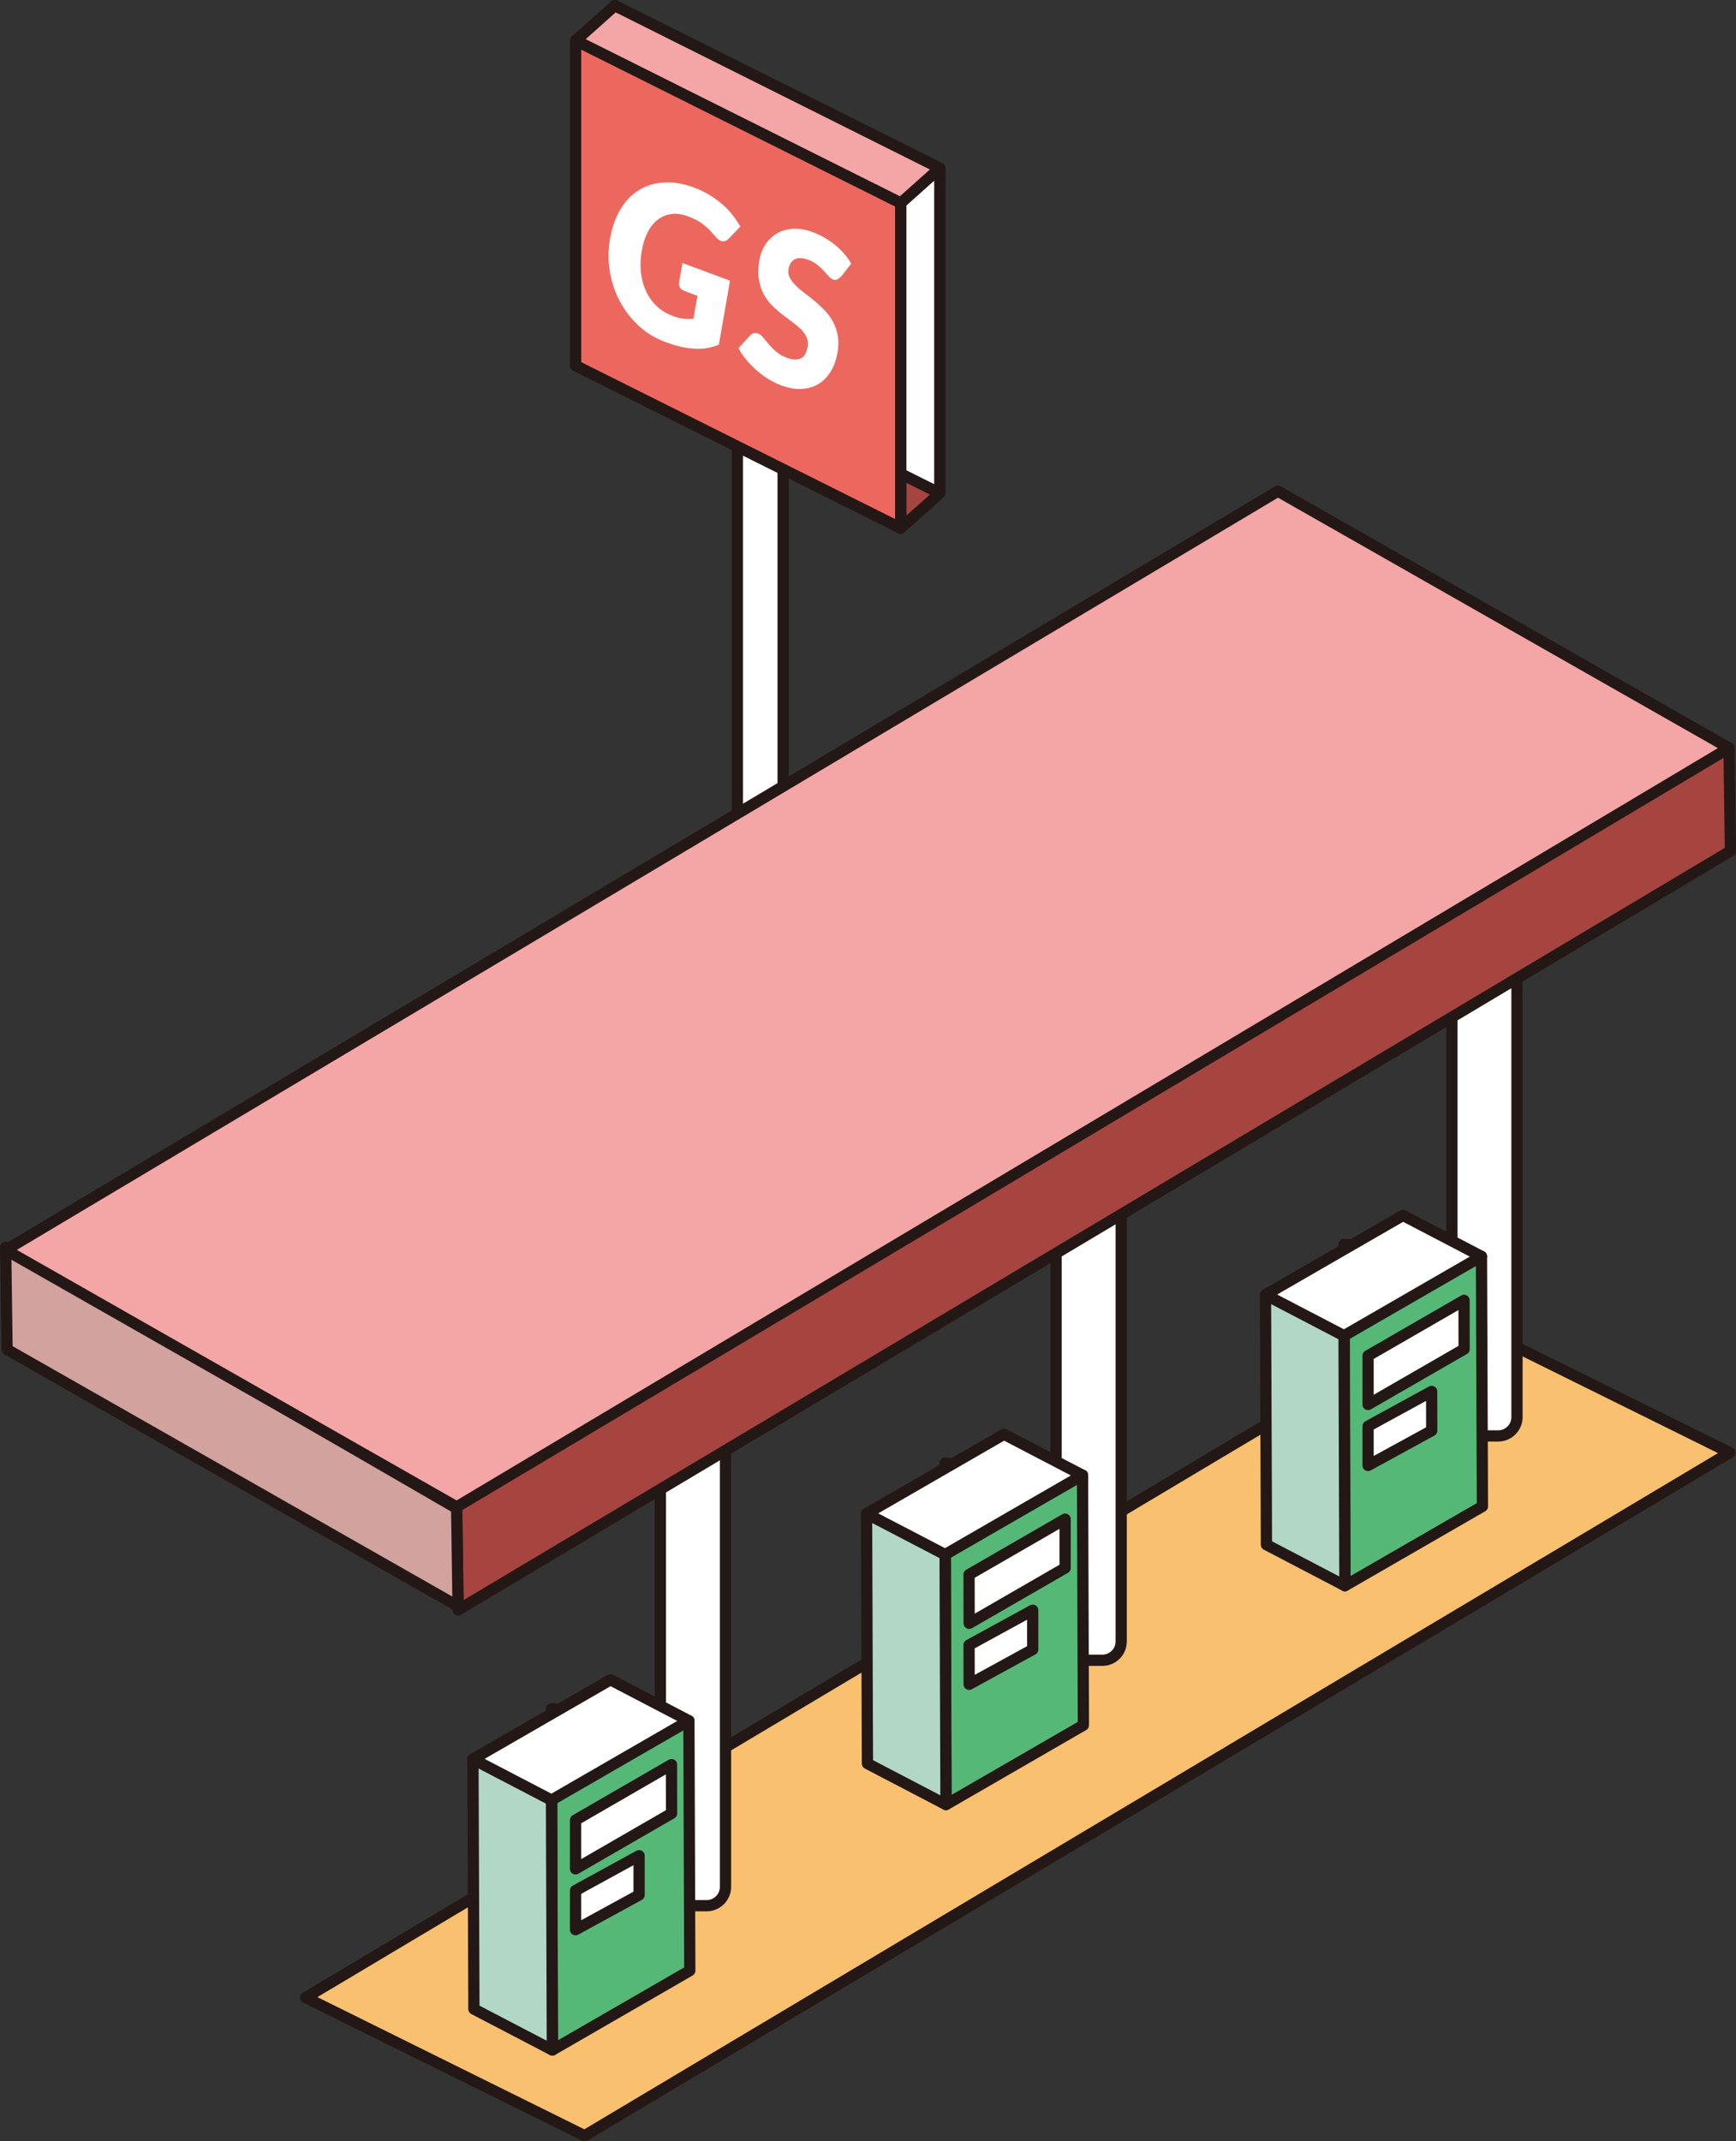 <?xml version="1.0" encoding="UTF-8"?>
<svg id="_レイヤー_2" data-name="レイヤー 2" xmlns="http://www.w3.org/2000/svg" viewBox="0 0 199.35 245.87">
  <rect x="0" y="0" width="199.35" height="245.87" fill="#333333" stroke="none"/>
  <defs>
    <style>
      .cls-1 {
        fill: #a64440;
      }

      .cls-1, .cls-2, .cls-3, .cls-4, .cls-5, .cls-6, .cls-7, .cls-8, .cls-9, .cls-10 {
        stroke: #231815;
        stroke-linecap: round;
        stroke-linejoin: round;
        stroke-width: 1.29px;
      }

      .cls-2, .cls-11 {
        fill: #fff;
      }

      .cls-3 {
        fill: #c6a18d;
      }

      .cls-4 {
        fill: #f3a6a5;
      }

      .cls-5 {
        fill: #d2a29f;
      }

      .cls-6 {
        fill: none;
      }

      .cls-7 {
        fill: #56b877;
      }

      .cls-12 {
        isolation: isolate;
      }

      .cls-8 {
        fill: #f9c06f;
      }

      .cls-9 {
        fill: #b2d7c7;
      }

      .cls-11 {
        stroke-width: 0px;
      }

      .cls-10 {
        fill: #ec685e;
      }
    </style>
  </defs>
  <g id="_文字" data-name="文字">
    <g>
      <polygon class="cls-1" points="103.43 60.64 103.43 23.32 107.92 19.31 107.92 56.64 103.43 60.64"/>
      <g>
        <polygon class="cls-2" points="70.6 37.97 107.92 56.64 107.92 19.31 70.6 .65 70.6 37.97"/>
        <polygon class="cls-4" points="103.43 23.32 66.1 4.66 70.6 .65 107.92 19.31 103.43 23.32"/>
        <g>
          <ellipse class="cls-2" cx="87.18" cy="126.06" rx="12.39" ry="6.8"/>
          <ellipse class="cls-3" cx="87.18" cy="121.69" rx="12.39" ry="6.8"/>
          <path class="cls-1" d="M74.79,121.69c0,3.76,5.55,6.8,12.39,6.8s12.39-3.05,12.39-6.8v4.37c0,3.76-5.55,6.8-12.39,6.8s-12.39-3.05-12.39-6.8v-4.37Z"/>
        </g>
        <g>
          <path class="cls-11" d="M84.67,119.05c0,1.78,1.18,3.23,2.63,3.23s2.63-1.46,2.63-3.23V22.78c0-1.78-1.18-3.23-2.63-3.23s-2.63,1.46-2.63,3.23v96.27Z"/>
          <path class="cls-6" d="M84.67,119.05c0,1.78,1.18,3.23,2.63,3.23s2.63-1.46,2.63-3.23V22.78c0-1.78-1.18-3.23-2.63-3.23s-2.63,1.46-2.63,3.23v96.27Z"/>
        </g>
        <polygon class="cls-2" points="66.1 41.98 103.43 60.64 103.43 23.32 66.1 4.66 66.1 41.98"/>
        <polygon class="cls-10" points="66.1 41.98 103.43 60.64 103.43 23.32 66.1 4.66 66.1 41.98"/>
        <g>
          <path class="cls-11" d="M77.16,36.25c.49.18.94.3,1.33.34.39.05.78.05,1.14.02l.46-2.64-1.52-.57c-.22-.08-.39-.22-.49-.4s-.14-.38-.1-.58l.39-2.22,5.46,2.03-1.28,7.35c-.45.18-.91.31-1.37.39-.47.08-.95.1-1.46.07-.51-.03-1.04-.11-1.6-.24-.56-.13-1.15-.31-1.77-.55-1.12-.42-2.13-1.03-3-1.84-.88-.81-1.6-1.74-2.16-2.79-.56-1.05-.95-2.2-1.16-3.43-.21-1.24-.2-2.49.02-3.77s.62-2.42,1.19-3.37,1.27-1.68,2.12-2.21c.84-.53,1.8-.82,2.88-.89,1.08-.06,2.23.13,3.47.59.64.24,1.23.52,1.77.85.54.33,1.03.69,1.47,1.07s.83.79,1.17,1.23c.34.43.64.87.89,1.33l-1.34,1.4c-.13.13-.27.22-.42.26-.15.04-.31.04-.47-.02-.21-.08-.41-.24-.61-.48-.25-.3-.49-.56-.71-.79s-.46-.44-.71-.63-.51-.35-.79-.5c-.28-.15-.6-.29-.96-.42-.67-.25-1.29-.34-1.87-.27-.58.07-1.1.28-1.56.62s-.85.82-1.17,1.43c-.32.61-.56,1.33-.7,2.16-.16.92-.19,1.79-.09,2.59.1.8.31,1.52.62,2.16.31.64.72,1.19,1.22,1.66s1.07.81,1.72,1.05Z"/>
          <path class="cls-11" d="M96.52,31.79c-.14.15-.27.25-.41.31s-.29.04-.47-.02c-.16-.06-.33-.18-.49-.37-.17-.18-.35-.39-.56-.62-.21-.23-.46-.46-.74-.69-.28-.23-.62-.41-1-.56-.67-.25-1.19-.27-1.58-.07s-.62.58-.72,1.13c-.06.35-.01.68.14.98.16.3.38.6.67.89.29.29.63.58,1.02.87.39.29.78.6,1.18.94.4.33.78.69,1.15,1.07.37.38.69.82.94,1.29.26.48.44,1.01.55,1.6.11.59.1,1.24-.03,1.97-.14.8-.39,1.51-.76,2.12-.37.61-.83,1.09-1.39,1.44-.56.35-1.21.54-1.94.59-.74.04-1.54-.1-2.41-.42-.48-.18-.96-.42-1.43-.71s-.93-.63-1.36-1.01c-.43-.38-.82-.78-1.18-1.21-.36-.43-.66-.87-.9-1.33l1.38-1.5c.1-.11.23-.19.39-.22s.31-.02.48.04c.21.08.41.23.6.47.19.23.4.49.64.77s.52.57.85.85c.33.28.73.51,1.21.69.65.24,1.18.27,1.59.08.42-.19.68-.63.8-1.34.07-.41.03-.77-.12-1.1-.15-.33-.37-.64-.66-.92-.29-.29-.63-.57-1.01-.85-.38-.28-.78-.58-1.18-.89-.4-.32-.79-.66-1.16-1.04-.37-.38-.68-.81-.94-1.3-.26-.49-.43-1.05-.53-1.68-.1-.63-.08-1.35.06-2.16.11-.65.34-1.25.68-1.78s.78-.96,1.31-1.28c.53-.32,1.15-.5,1.86-.55.7-.05,1.48.09,2.32.4.47.18.92.39,1.35.64.43.25.83.53,1.21.84.37.31.71.65,1.02,1s.57.73.8,1.12l-1.21,1.55Z"/>
        </g>
      </g>
    </g>
    <g>
      <g class="cls-12">
        <polygon class="cls-8" points="67.13 245.23 35.1 229.37 166.6 150.95 198.63 166.8 67.13 245.23"/>
      </g>
      <g>
        <rect class="cls-11" x="166.72" y="96.35" width="7.48" height="68.53" rx="2.16" ry="2.16"/>
        <rect class="cls-6" x="166.72" y="96.35" width="7.48" height="68.53" rx="2.16" ry="2.16"/>
      </g>
      <g>
        <rect class="cls-11" x="121.27" y="122.11" width="7.48" height="68.53" rx="2.16" ry="2.16"/>
        <rect class="cls-6" x="121.27" y="122.11" width="7.48" height="68.53" rx="2.16" ry="2.16"/>
      </g>
      <g>
        <rect class="cls-11" x="75.83" y="150.29" width="7.48" height="68.53" rx="2.16" ry="2.16"/>
        <rect class="cls-6" x="75.83" y="150.29" width="7.48" height="68.53" rx="2.16" ry="2.16"/>
      </g>
      <g class="cls-12">
        <polygon class="cls-1" points="198.55 85.87 198.71 97.72 52.6 184.86 52.44 172.86 198.55 85.87"/>
        <polygon class="cls-5" points="52.6 184.44 .81 154.95 .65 143.21 52.44 173.19 52.6 184.44"/>
        <polygon class="cls-4" points="52.44 173.03 .65 143.53 146.75 56.4 198.55 85.89 52.44 173.03"/>
      </g>
      <g>
        <g class="cls-12">
          <polygon class="cls-7" points="170.12 144.26 170.23 172.97 154.44 182.08 154.34 142.87 170.12 144.26"/>
          <polygon class="cls-9" points="154.44 182.08 145.43 177.37 145.32 148.67 154.34 153.37 154.44 182.08"/>
          <polygon class="cls-2" points="154.34 153.37 145.32 148.67 161.11 139.56 170.12 144.26 154.34 153.37"/>
        </g>
        <polygon class="cls-2" points="168.12 149.31 168.13 154.91 157.1 161.27 157.1 155.67 168.12 149.31"/>
        <polygon class="cls-2" points="164.4 159.77 164.41 164.27 157.1 168.27 157.1 163.76 164.4 159.77"/>
      </g>
      <g>
        <g class="cls-12">
          <polygon class="cls-7" points="124.31 169.39 124.41 198.09 108.63 207.21 108.53 168 124.31 169.39"/>
          <polygon class="cls-9" points="108.63 207.21 99.61 202.5 99.51 173.8 108.53 178.5 108.63 207.21"/>
          <polygon class="cls-2" points="108.53 178.5 99.51 173.8 115.29 164.69 124.31 169.39 108.53 178.5"/>
        </g>
        <polygon class="cls-2" points="122.31 174.43 122.31 180.04 111.29 186.4 111.28 180.8 122.31 174.43"/>
        <polygon class="cls-2" points="118.59 184.89 118.59 189.4 111.29 193.4 111.28 188.89 118.59 184.89"/>
      </g>
      <g>
        <g class="cls-12">
          <polygon class="cls-7" points="79.11 197.58 79.21 226.28 63.43 235.39 63.33 196.19 79.11 197.58"/>
          <polygon class="cls-9" points="63.43 235.39 54.42 230.69 54.31 201.99 63.33 206.69 63.43 235.39"/>
          <polygon class="cls-2" points="63.33 206.69 54.31 201.99 70.1 192.88 79.11 197.58 63.33 206.69"/>
        </g>
        <polygon class="cls-2" points="77.11 202.62 77.12 208.22 66.09 214.59 66.09 208.99 77.11 202.62"/>
        <polygon class="cls-2" points="73.39 213.08 73.39 217.59 66.09 221.58 66.09 217.08 73.39 213.08"/>
      </g>
    </g>
  </g>
</svg>